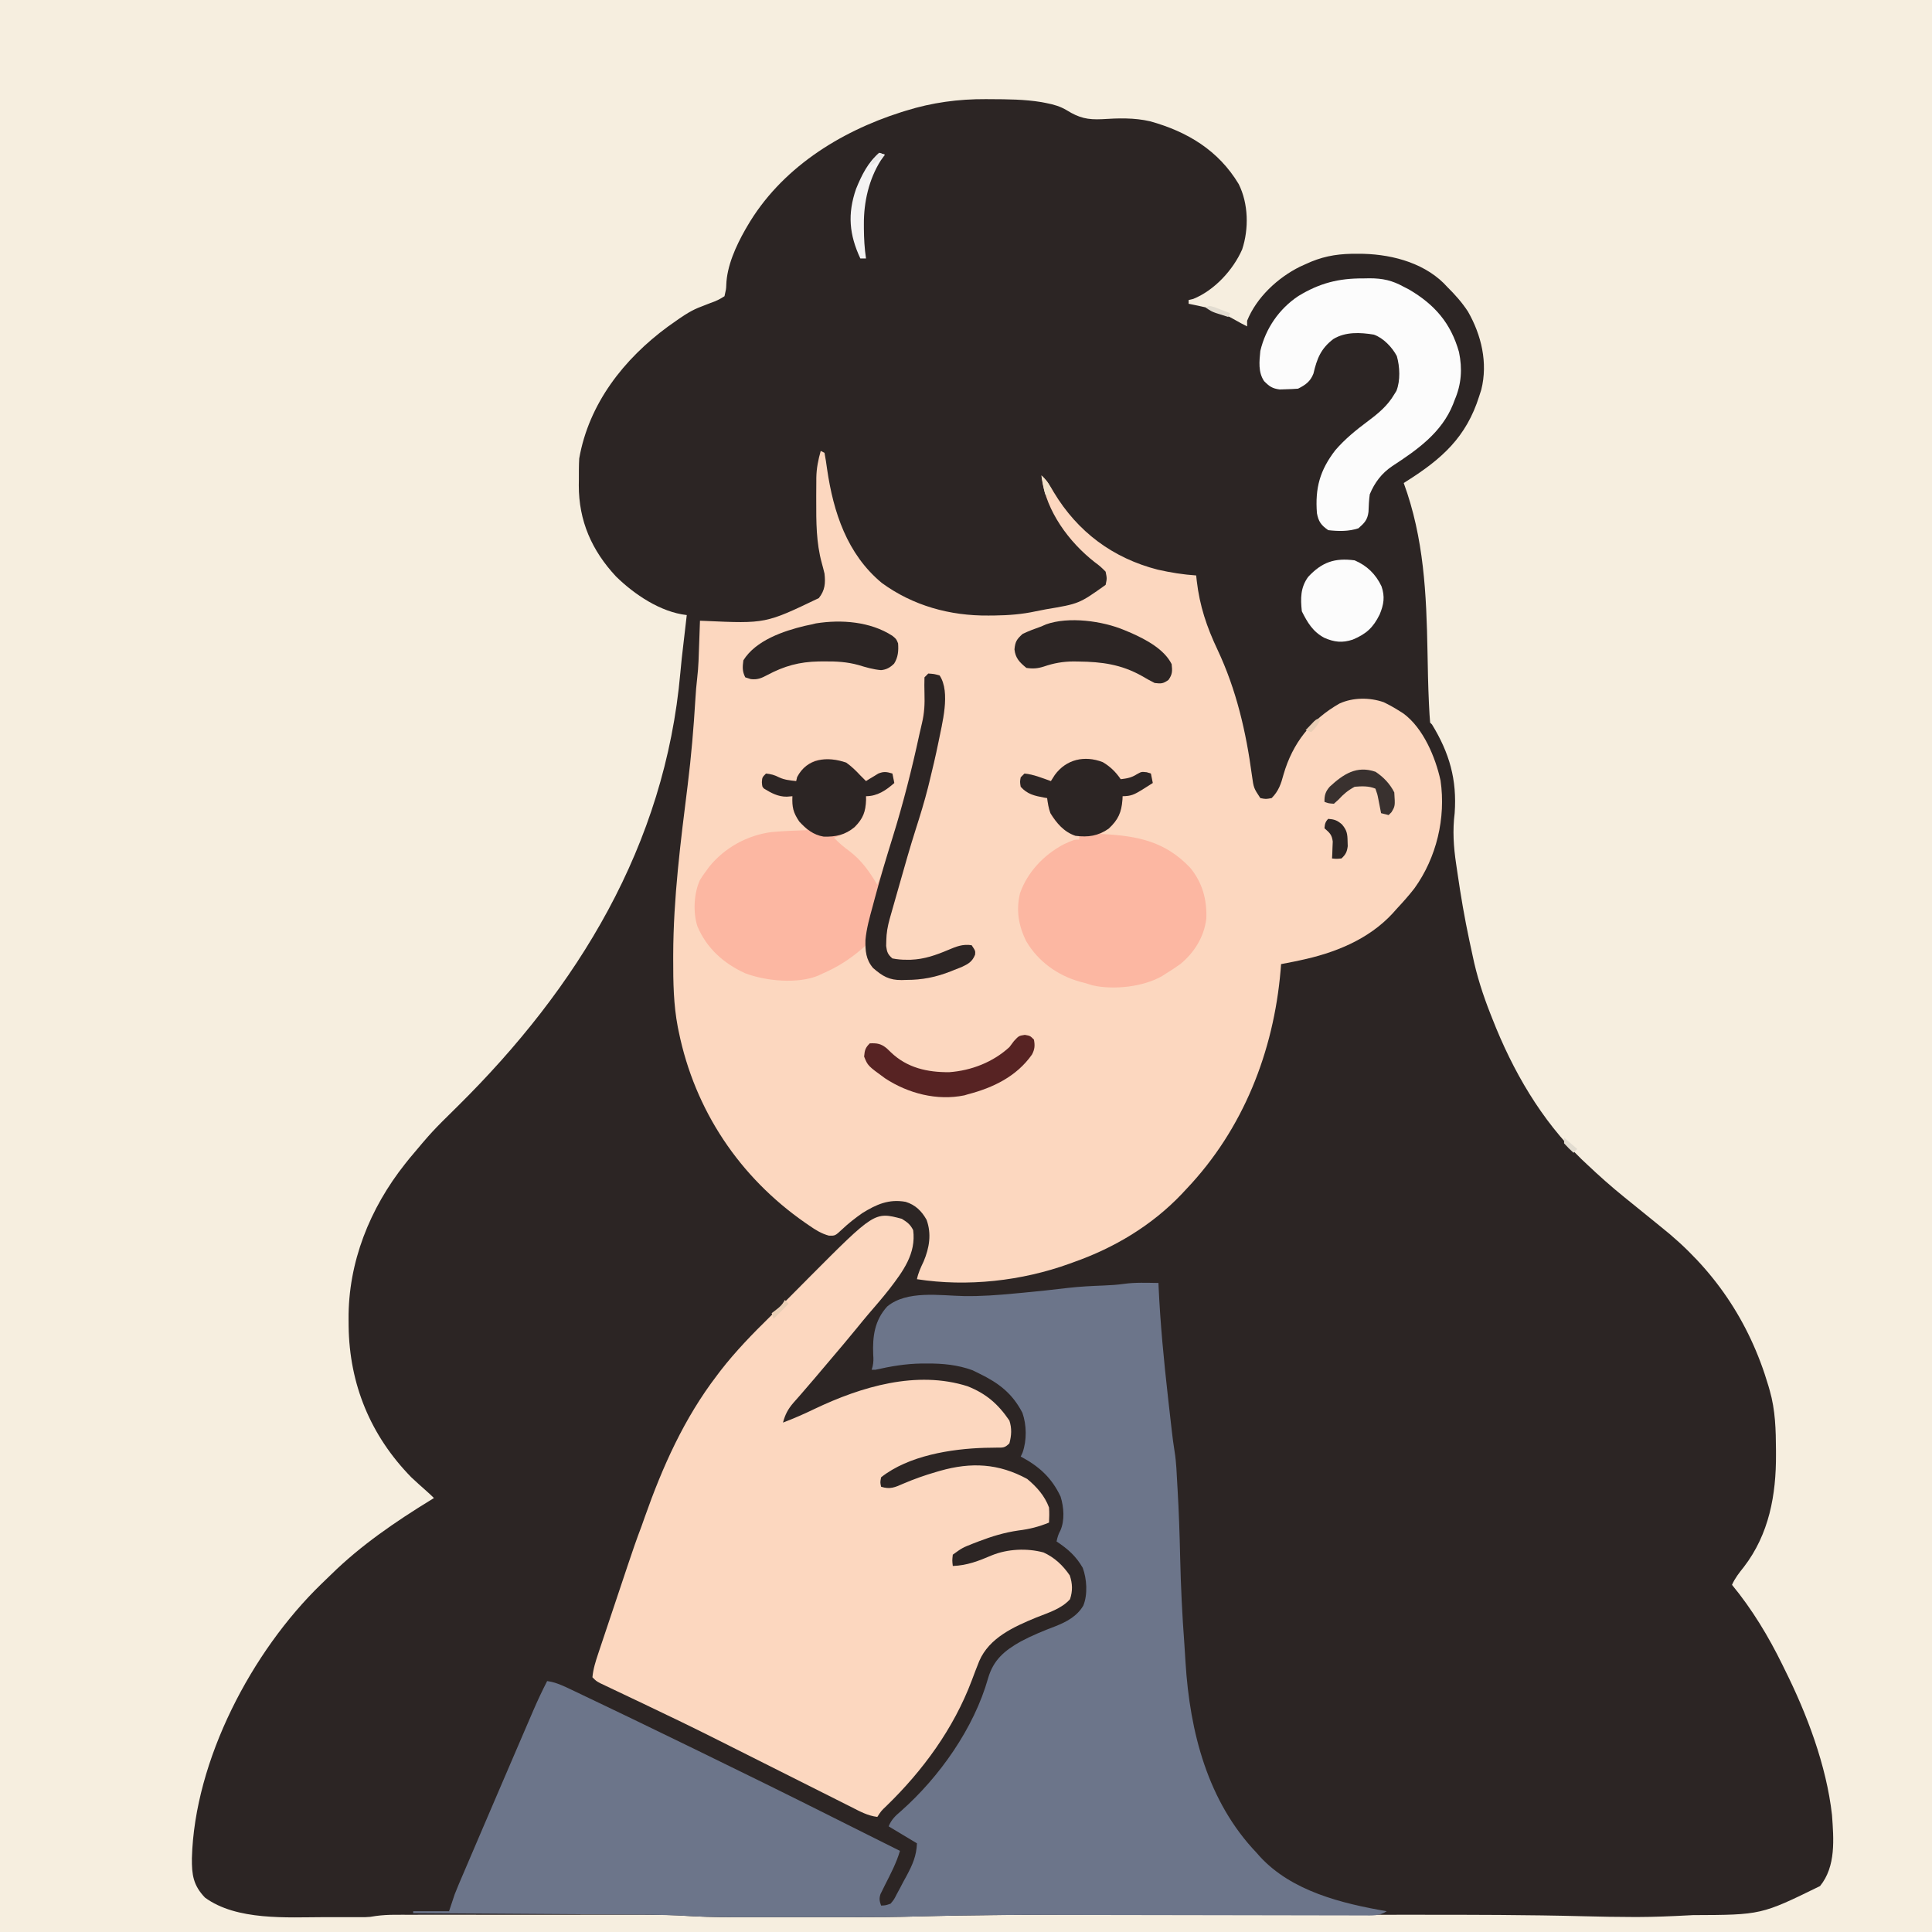 <svg version="1.1" xmlns="http://www.w3.org/2000/svg" width="1024" height="1024">
<rect width="100%" height="100%" fill="#808080" stroke="none"/>
<path d="M0 0 C337.92 0 675.84 0 1024 0 C1024 337.92 1024 675.84 1024 1024 C686.08 1024 348.16 1024 0 1024 C0 686.08 0 348.16 0 0 Z " fill="#2C2524" transform="translate(0,0)"/>
<path d="M0 0 C337.92 0 675.84 0 1024 0 C1024 337.92 1024 675.84 1024 1024 C686.08 1024 348.16 1024 0 1024 C0 686.08 0 348.16 0 0 Z M480.125 58.688 C479.298 58.943 478.471 59.199 477.62 59.462 C444.667 69.953 413.66 89.564 396 120 C395.488 120.882 395.488 120.882 394.965 121.781 C390.08 130.394 385.237 140.983 384.938 151.098 C384.859 153.223 384.859 153.223 384 157 C381.371 158.692 379.51 159.59 376.625 160.562 C375.15 161.134 373.677 161.712 372.207 162.297 C371.485 162.58 370.762 162.863 370.018 163.154 C365.285 165.138 361.161 168.035 357 171 C355.998 171.705 354.997 172.41 353.965 173.137 C330.663 190.266 312.116 213.9 307 243 C306.785 246.727 306.815 250.455 306.812 254.188 C306.8 255.178 306.788 256.169 306.775 257.189 C306.738 276.081 313.679 291.79 326.477 305.523 C336.227 315.093 350.076 324.429 364 326 C363.92 326.693 363.839 327.387 363.756 328.101 C363.516 330.176 363.276 332.251 363.036 334.326 C362.759 336.721 362.479 339.115 362.198 341.51 C361.316 349.016 361.316 349.016 360.602 356.539 C352.477 448.076 306.297 523.445 242.255 586.649 C228.973 599.734 228.973 599.734 217 614 C215.875 615.412 215.875 615.412 214.727 616.853 C196.021 640.406 184.493 669.076 184.75 699.312 C184.759 700.502 184.768 701.692 184.777 702.918 C185.182 733.651 196.372 760.91 218 783 C220.605 785.445 223.247 787.833 225.934 790.188 C227.33 791.413 228.686 792.686 230 794 C229.165 794.51 229.165 794.51 228.314 795.031 C209.56 806.566 191.361 818.961 175.6 834.431 C173.835 836.162 172.05 837.871 170.266 839.582 C133.416 875.277 103.118 932.952 101.708 984.899 C101.621 993.716 102.435 999.266 108.625 1005.75 C125.426 1018.082 152.266 1016.174 171.968 1016.13 C174.89 1016.125 177.812 1016.13 180.734 1016.137 C182.612 1016.136 184.49 1016.135 186.367 1016.133 C187.231 1016.135 188.095 1016.137 188.984 1016.139 C190.212 1016.134 190.212 1016.134 191.464 1016.129 C192.528 1016.128 192.528 1016.128 193.613 1016.127 C196.153 1016.032 196.153 1016.032 199.247 1015.5 C202.703 1015.04 205.958 1014.874 209.44 1014.873 C210.691 1014.87 211.942 1014.867 213.231 1014.864 C214.6 1014.866 215.97 1014.868 217.339 1014.871 C218.795 1014.869 220.251 1014.867 221.707 1014.865 C225.652 1014.861 229.597 1014.863 233.542 1014.866 C237.693 1014.868 241.844 1014.866 245.994 1014.864 C252.977 1014.862 259.961 1014.865 266.944 1014.87 C274.967 1014.875 282.99 1014.873 291.013 1014.868 C297.935 1014.863 304.857 1014.863 311.779 1014.865 C315.898 1014.867 320.016 1014.867 324.135 1014.864 C353.78 1014.843 353.78 1014.843 367.058 1015.639 C377.034 1016.222 387.018 1016.144 397.008 1016.133 C399.188 1016.133 401.368 1016.134 403.548 1016.136 C408.101 1016.137 412.655 1016.135 417.208 1016.13 C422.905 1016.125 428.601 1016.128 434.298 1016.134 C438.805 1016.138 443.312 1016.136 447.819 1016.134 C449.911 1016.133 452.003 1016.134 454.095 1016.136 C464.623 1016.146 475.145 1016.069 485.668 1015.773 C516.301 1014.917 546.923 1014.851 577.565 1014.865 C582.958 1014.867 588.351 1014.867 593.744 1014.866 C594.914 1014.866 594.914 1014.866 596.107 1014.866 C597.693 1014.865 599.279 1014.865 600.866 1014.865 C615.603 1014.862 630.341 1014.865 645.078 1014.871 C657.599 1014.875 670.119 1014.874 682.639 1014.87 C697.33 1014.864 712.02 1014.862 726.71 1014.865 C728.291 1014.866 729.872 1014.866 731.453 1014.866 C732.23 1014.866 733.007 1014.866 733.807 1014.867 C739.162 1014.867 744.517 1014.866 749.872 1014.864 C779.77 1014.852 809.659 1014.887 839.549 1015.651 C848.269 1015.873 856.983 1016.045 865.705 1016.051 C866.496 1016.052 867.286 1016.053 868.101 1016.054 C876.974 1016.037 885.828 1015.648 894.688 1015.188 C895.55 1015.143 896.413 1015.098 897.302 1015.053 C933.494 1014.918 933.494 1014.918 964.66 999.648 C973.166 989.183 971.902 974.747 971 962 C968.068 935.815 957.708 908.441 946 885 C945.588 884.156 945.176 883.312 944.752 882.443 C937.348 867.337 928.716 853.014 918 840 C919.589 836.409 921.808 833.624 924.25 830.562 C937.675 813.134 941.429 792.271 941.312 770.812 C941.31 770.082 941.308 769.351 941.305 768.598 C941.248 757.822 940.995 747.426 938 737 C937.653 735.789 937.653 735.789 937.3 734.553 C927.124 700.072 908.152 672.269 880 650 C877.328 647.84 874.664 645.67 872 643.5 C868.324 640.51 864.649 637.52 860.953 634.555 C854.038 628.978 847.449 623.103 841 617 C839.606 615.687 839.606 615.687 838.184 614.348 C816.869 593.7 801.732 567.458 791 540 C790.684 539.204 790.368 538.408 790.042 537.588 C785.996 527.341 782.714 517.181 780.495 506.388 C779.959 503.802 779.391 501.224 778.824 498.645 C776.257 486.691 774.22 474.671 772.471 462.575 C772.243 461.004 772.012 459.433 771.775 457.863 C770.409 448.706 769.855 440.24 771 431 C772.292 413.269 768.235 399.118 759 384 C758.67 383.67 758.34 383.34 758 383 C757.764 380.246 757.592 377.514 757.465 374.754 C757.423 373.904 757.381 373.055 757.338 372.18 C756.928 363.348 756.766 354.514 756.612 345.674 C756.05 314.802 754.717 285.258 744 256 C744.488 255.694 744.975 255.388 745.478 255.073 C764.273 243.184 777.168 231.733 784 210 C784.37 208.85 784.74 207.7 785.121 206.516 C788.684 192.266 785.17 177.554 778.02 165.074 C774.824 160.21 771.128 156.085 767 152 C766.398 151.364 765.796 150.729 765.176 150.074 C753.387 138.541 735.667 134.403 719.688 134.5 C718.598 134.505 717.509 134.51 716.386 134.515 C707.424 134.708 700.181 136.168 692 140 C691.011 140.446 690.023 140.892 689.004 141.352 C677.197 147.214 666.018 157.602 661 170 C661 170.99 661 171.98 661 173 C659.973 172.469 658.945 171.938 657.887 171.391 C644.576 163.984 644.576 163.984 630 161 C630 160.34 630 159.68 630 159 C630.804 158.814 631.609 158.629 632.438 158.438 C643.607 153.931 653.566 143.149 658.375 132.188 C661.995 121.221 661.697 107.925 656.539 97.566 C645.82 79.692 629.26 69.739 609.582 64.289 C601.165 62.335 592.692 62.621 584.112 63.17 C576.471 63.54 571.991 62.518 565.481 58.49 C561.958 56.375 558.57 55.402 554.562 54.625 C553.753 54.466 552.944 54.308 552.11 54.144 C543.066 52.638 533.958 52.598 524.812 52.562 C524.058 52.556 523.304 52.55 522.528 52.544 C508.011 52.467 494.023 54.346 480.125 58.688 Z " fill="#F6EEDF" transform="translate(0,0)"/>
<path d="M0 0 C0.99 0.495 0.99 0.495 2 1 C2.55 3.883 2.991 6.719 3.375 9.625 C6.715 32.511 13.964 54.707 32.375 69.969 C48.924 82.062 68.535 87.441 88.875 87.25 C90.465 87.239 90.465 87.239 92.087 87.227 C99.576 87.124 106.67 86.595 114 85 C115.749 84.655 117.497 84.31 119.246 83.965 C136.957 80.999 136.957 80.999 151 71 C151.735 67.588 151.735 67.588 151 64 C149.064 61.953 147.438 60.545 145.188 58.938 C131.538 48.247 119.693 32.151 117.156 14.625 C117.105 14.089 117.053 13.553 117 13 C119.925 15.585 121.612 18.579 123.562 21.938 C136.169 42.916 154.883 56.847 178.645 62.934 C185.395 64.462 192.093 65.538 199 66 C199.098 66.932 199.196 67.864 199.297 68.824 C200.865 82.197 204.567 93.226 210.312 105.375 C220.328 126.661 225.453 148.91 228.57 172.129 C229.476 178.656 229.476 178.656 233 184 C235.915 184.584 235.915 184.584 239 184 C242.707 180.286 244.005 176.385 245.312 171.438 C250.132 154.837 259.925 142.468 274.922 133.902 C282.1 130.605 291.002 130.605 298.359 133.172 C301.373 134.626 304.181 136.2 307 138 C307.605 138.383 308.209 138.766 308.832 139.16 C319.376 146.922 325.828 162.339 328.523 174.73 C331.405 194.503 326.415 215.543 314.676 231.837 C311.651 235.751 308.377 239.388 305 243 C304.406 243.674 303.811 244.348 303.199 245.043 C290.251 259.083 272.238 266.167 254 270 C252.401 270.338 252.401 270.338 250.77 270.684 C248.516 271.144 246.261 271.58 244 272 C243.87 273.674 243.87 273.674 243.738 275.383 C240.038 318.423 223.898 359.465 194 391 C192.66 392.437 192.66 392.437 191.293 393.902 C175.465 410.541 155.6 422.395 134 430 C132.964 430.379 132.964 430.379 131.907 430.765 C106.528 439.945 77.781 443.154 51 439 C51.702 435.57 53.061 432.714 54.562 429.562 C57.571 422.378 58.822 415.047 56.113 407.543 C53.512 402.885 50.147 399.576 45 398 C36.107 396.398 29.473 399.345 22 404 C18.235 406.633 14.659 409.426 11.324 412.59 C7.645 416.022 7.645 416.022 4.273 415.906 C0.259 414.795 -2.812 412.854 -6.188 410.5 C-6.848 410.046 -7.509 409.593 -8.19 409.125 C-43.052 384.903 -66.73 349.463 -75.25 307.812 C-75.413 307.017 -75.577 306.222 -75.745 305.403 C-78.029 293.519 -78.207 281.56 -78.188 269.5 C-78.187 268.732 -78.186 267.965 -78.185 267.174 C-78.105 236.883 -74.249 207.076 -70.51 177.065 C-68.629 161.902 -67.344 146.775 -66.43 131.527 C-66.204 127.826 -65.934 124.157 -65.48 120.477 C-64.763 114.486 -64.641 108.463 -64.438 102.438 C-64.394 101.238 -64.351 100.039 -64.307 98.803 C-64.201 95.869 -64.099 92.934 -64 90 C-62.711 90.047 -62.711 90.047 -61.396 90.095 C-29.224 91.544 -29.224 91.544 -1 78 C2.28 73.889 2.567 70.086 2 65 C1.551 63.15 1.097 61.301 0.577 59.47 C-2.434 48.533 -2.394 37.565 -2.375 26.312 C-2.376 25.471 -2.378 24.629 -2.379 23.762 C-2.379 21.316 -2.361 18.871 -2.336 16.426 C-2.334 15.696 -2.331 14.966 -2.329 14.215 C-2.238 9.205 -1.36 4.825 0 0 Z " fill="#FCD7BF" transform="translate(435,239)"/>
<path d="M0 0 C0.044 1.03 0.044 1.03 0.088 2.081 C0.985 21.685 2.869 41.126 5.062 60.625 C5.266 62.439 5.266 62.439 5.474 64.289 C5.866 67.769 6.262 71.248 6.66 74.727 C6.78 75.775 6.9 76.824 7.023 77.905 C7.466 81.715 7.916 85.503 8.552 89.287 C9.516 95.128 9.657 101.093 10 107 C10.044 107.739 10.088 108.478 10.133 109.24 C10.837 121.219 11.237 133.191 11.5 145.188 C11.843 160.687 12.59 176.099 13.751 191.561 C13.984 194.784 14.18 198.008 14.363 201.234 C16.648 237.966 26.064 274.829 52 302 C52.539 302.614 53.078 303.227 53.633 303.859 C70.609 322.456 97.29 328.887 121 333 C117.158 335.55 113.19 335.271 108.753 335.234 C107.494 335.235 107.494 335.235 106.209 335.237 C103.39 335.238 100.571 335.224 97.751 335.211 C95.73 335.209 93.709 335.208 91.688 335.207 C87.325 335.204 82.962 335.195 78.599 335.181 C71.656 335.159 64.714 335.151 57.771 335.144 C46.736 335.133 35.701 335.112 24.666 335.087 C5.052 335.043 -14.562 335.01 -34.176 334.987 C-41.03 334.979 -47.884 334.965 -54.738 334.946 C-78.278 334.886 -101.786 335.068 -125.317 335.703 C-137.856 336.04 -150.387 336.147 -162.93 336.133 C-165.131 336.133 -167.332 336.134 -169.534 336.136 C-174.048 336.137 -178.562 336.135 -183.076 336.13 C-188.799 336.125 -194.522 336.128 -200.245 336.134 C-204.751 336.138 -209.257 336.136 -213.763 336.134 C-215.873 336.133 -217.984 336.134 -220.094 336.136 C-229.903 336.145 -239.676 336.081 -249.47 335.511 C-262.731 334.75 -276.01 334.772 -289.288 334.697 C-293.018 334.674 -296.749 334.647 -300.479 334.621 C-307.508 334.571 -314.538 334.526 -321.567 334.483 C-329.584 334.433 -337.602 334.378 -345.619 334.323 C-362.079 334.21 -378.54 334.103 -395 334 C-395 333.67 -395 333.34 -395 333 C-388.73 333 -382.46 333 -376 333 C-375.01 330.03 -374.02 327.06 -373 324 C-372.325 322.266 -371.628 320.541 -370.897 318.831 C-370.312 317.454 -370.312 317.454 -369.715 316.05 C-369.297 315.077 -368.88 314.104 -368.449 313.102 C-368.002 312.053 -367.555 311.005 -367.095 309.924 C-365.629 306.49 -364.159 303.057 -362.688 299.625 C-361.664 297.231 -360.641 294.837 -359.618 292.443 C-356.686 285.585 -353.746 278.73 -350.805 271.876 C-350.005 270.012 -349.206 268.148 -348.406 266.284 C-345.359 259.177 -342.308 252.072 -339.251 244.969 C-338.298 242.753 -337.345 240.536 -336.392 238.32 C-335.062 235.225 -333.729 232.132 -332.395 229.039 C-332.007 228.136 -331.619 227.233 -331.22 226.303 C-328.974 221.11 -326.577 216.037 -324 211 C-319.395 211.644 -315.505 213.474 -311.359 215.473 C-310.614 215.827 -309.868 216.181 -309.099 216.546 C-306.647 217.713 -304.198 218.887 -301.75 220.062 C-300.023 220.887 -298.296 221.711 -296.569 222.534 C-291.375 225.014 -286.186 227.505 -281 230 C-280.271 230.351 -279.541 230.702 -278.789 231.063 C-269.301 235.627 -259.831 240.229 -250.367 244.846 C-247.824 246.086 -245.28 247.325 -242.735 248.564 C-219.343 259.957 -195.996 271.434 -172.748 283.118 C-166.743 286.135 -160.732 289.136 -154.721 292.14 C-152.46 293.27 -150.199 294.401 -147.938 295.531 C-146.932 296.034 -146.932 296.034 -145.906 296.547 C-142.938 298.031 -139.969 299.516 -137 301 C-138.893 307.421 -141.97 313.237 -144.986 319.188 C-145.387 320.005 -145.787 320.822 -146.199 321.664 C-146.569 322.401 -146.938 323.138 -147.319 323.897 C-148.114 326.352 -147.85 327.6 -147 330 C-144.604 329.89 -144.604 329.89 -142 329 C-140.137 326.795 -140.137 326.795 -138.703 323.934 C-138.137 322.89 -137.571 321.847 -136.988 320.771 C-136.415 319.671 -135.841 318.571 -135.25 317.438 C-134.661 316.364 -134.072 315.291 -133.465 314.186 C-130.364 308.365 -128.225 303.625 -128 297 C-128.996 296.403 -128.996 296.403 -130.012 295.793 C-134.341 293.195 -138.671 290.598 -143 288 C-141.508 284.375 -139.472 282.453 -136.5 279.938 C-116.055 261.862 -97.759 235.938 -90.293 209.496 C-87.494 199.824 -81.642 194.867 -72.975 190.004 C-67.077 186.861 -60.907 184.332 -54.661 181.965 C-48.74 179.636 -43.158 176.666 -39.834 171.02 C-37.42 165.174 -37.952 156.803 -40.133 150.969 C-43.726 144.724 -48.057 140.962 -54 137 C-53.544 134.871 -53.08 133.138 -51.988 131.242 C-49.586 125.793 -50.126 118.79 -51.875 113.207 C-56.596 103.19 -63.326 97.139 -73 92 C-72.68 91.322 -72.361 90.644 -72.031 89.945 C-69.725 83.358 -69.825 75.404 -72.098 68.82 C-77.482 58.453 -84.655 53.042 -95 48 C-96.176 47.423 -97.351 46.845 -98.562 46.25 C-106.44 43.386 -114.29 42.64 -122.625 42.688 C-123.573 42.689 -124.522 42.69 -125.499 42.691 C-133.953 42.805 -141.769 44.151 -150 46 C-150.66 46 -151.32 46 -152 46 C-151.831 45.423 -151.663 44.846 -151.489 44.251 C-150.998 41.992 -150.999 40.274 -151.176 37.98 C-151.596 28.336 -150.441 19.812 -143.766 12.467 C-133.281 3.77 -115.863 6.683 -103.126 6.943 C-94.04 7.097 -85.1 6.433 -76.062 5.562 C-74.596 5.427 -73.13 5.292 -71.663 5.158 C-63.778 4.421 -55.906 3.58 -48.044 2.631 C-41.678 1.891 -35.297 1.59 -28.895 1.341 C-25.308 1.197 -21.849 0.979 -18.289 0.473 C-12.238 -0.369 -6.094 -0.077 0 0 Z " fill="#6C758A" transform="translate(614,680)"/>
<path d="M0 0 C2.87 1.794 4.491 2.983 6 6 C7.637 18.449 0.598 27.819 -6.602 37.22 C-10.166 41.757 -13.93 46.122 -17.704 50.486 C-19.677 52.791 -21.588 55.145 -23.5 57.5 C-28.124 63.177 -32.852 68.763 -37.593 74.343 C-38.983 75.98 -40.371 77.618 -41.758 79.258 C-42.211 79.793 -42.665 80.329 -43.132 80.881 C-44.04 81.956 -44.948 83.032 -45.855 84.109 C-48.232 86.929 -50.631 89.726 -53.066 92.496 C-53.819 93.36 -53.819 93.36 -54.586 94.242 C-55.541 95.339 -56.503 96.429 -57.473 97.512 C-60.344 100.828 -61.882 103.763 -63 108 C-57.237 105.817 -51.67 103.378 -46.125 100.688 C-21.447 88.958 7.808 80.164 34.832 88.742 C44.752 92.681 51.037 98.18 57 106.938 C58.355 111.087 58.12 114.79 57 119 C54.483 121.517 53.632 121.25 50.152 121.273 C48.669 121.3 48.669 121.3 47.155 121.327 C46.093 121.343 45.031 121.359 43.938 121.375 C25.993 121.914 3.531 125.522 -11 137 C-11.502 139.67 -11.502 139.67 -11 142 C-6.29 143.505 -3.68 142.339 0.75 140.375 C6.454 137.938 12.166 135.91 18.125 134.188 C18.835 133.981 19.545 133.775 20.276 133.562 C36.757 128.873 51.321 129.629 66.438 137.875 C71.449 142.031 75.731 146.823 78 153 C78.222 155.722 78.142 158.26 78 161 C72.525 163.238 67.654 164.471 61.812 165.188 C54.386 166.255 47.623 168.31 40.625 171 C39.728 171.344 38.83 171.689 37.906 172.044 C32.068 174.354 32.068 174.354 27 178 C26.666 181.126 26.666 181.126 27 184 C34.645 183.732 40.702 181.324 47.645 178.375 C56.004 174.949 66.326 174.467 75.094 176.836 C80.988 179.546 85.347 183.66 89 189 C90.465 193.394 90.599 197.204 89.125 201.625 C84.539 206.75 77.509 208.807 71.25 211.312 C59.392 216.202 46.311 222.045 41.023 234.391 C39.626 237.844 38.311 241.324 37.004 244.812 C27.427 270.188 11.169 292.435 -8.204 311.219 C-10.956 313.837 -10.956 313.837 -13 317 C-18.183 316.389 -22.427 313.982 -27.015 311.655 C-27.915 311.204 -28.815 310.753 -29.743 310.289 C-32.725 308.795 -35.702 307.292 -38.68 305.789 C-40.769 304.74 -42.86 303.692 -44.95 302.644 C-50.471 299.875 -55.988 297.099 -61.505 294.322 C-70.267 289.911 -79.035 285.51 -87.803 281.109 C-90.832 279.588 -93.859 278.064 -96.886 276.539 C-110.177 269.854 -123.556 263.372 -137 257 C-138.428 256.322 -139.855 255.645 -141.283 254.967 C-142.947 254.177 -142.947 254.177 -144.645 253.371 C-145.689 252.874 -146.734 252.377 -147.811 251.865 C-149.892 250.875 -151.976 249.888 -154.061 248.904 C-155.078 248.419 -156.096 247.934 -157.145 247.434 C-158.48 246.8 -158.48 246.8 -159.843 246.154 C-162 245 -162 245 -164 243 C-163.602 238.593 -162.313 234.569 -160.915 230.387 C-160.705 229.755 -160.495 229.124 -160.278 228.473 C-159.588 226.4 -158.892 224.329 -158.195 222.258 C-157.71 220.806 -157.226 219.354 -156.741 217.902 C-155.727 214.863 -154.71 211.825 -153.69 208.789 C-152.389 204.914 -151.094 201.039 -149.8 197.162 C-148.559 193.443 -147.314 189.726 -146.07 186.008 C-145.836 185.307 -145.602 184.607 -145.361 183.885 C-143.018 176.88 -140.645 169.899 -138 163 C-137.43 161.407 -136.866 159.812 -136.309 158.215 C-126.809 131.299 -115.426 105.779 -98 83 C-97.348 82.136 -96.695 81.273 -96.023 80.383 C-88.154 70.246 -79.161 60.968 -70 52 C-69.113 51.113 -68.226 50.226 -67.312 49.312 C-65.834 47.834 -64.355 46.356 -62.875 44.879 C-60.601 42.606 -58.337 40.323 -56.074 38.039 C-54.612 36.568 -53.15 35.096 -51.688 33.625 C-50.966 32.895 -50.245 32.166 -49.502 31.414 C-14.437 -3.808 -14.437 -3.808 0 0 Z " fill="#FCD7BF" transform="translate(478,646)"/>
<path d="M0 0 C3 0.188 3 0.188 6 1 C11.984 9.975 7.251 26.707 5.332 36.656 C3.92 43.559 2.312 50.41 0.625 57.25 C0.357 58.336 0.09 59.423 -0.186 60.542 C-2.066 67.92 -4.283 75.156 -6.606 82.403 C-9.727 92.185 -12.513 102.06 -15.312 111.938 C-15.855 113.841 -16.397 115.744 -16.939 117.646 C-17.456 119.461 -17.972 121.275 -18.488 123.09 C-18.846 124.348 -18.846 124.348 -19.211 125.631 C-19.432 126.41 -19.653 127.189 -19.88 127.992 C-20.073 128.672 -20.266 129.352 -20.465 130.052 C-21.54 133.965 -22.183 137.418 -22.25 141.5 C-22.276 142.438 -22.302 143.377 -22.328 144.344 C-21.927 147.589 -21.478 148.844 -19 151 C-16.315 151.511 -14.193 151.712 -11.5 151.688 C-10.76 151.688 -10.019 151.688 -9.257 151.688 C-2.113 151.437 4.04 149.25 10.578 146.491 C14.835 144.697 18.28 143.255 23 144 C25 147 25 147 24.812 149 C23.313 152.69 21.319 153.851 17.707 155.535 C16.412 156.052 15.114 156.561 13.812 157.062 C13.178 157.318 12.543 157.574 11.889 157.838 C4.019 160.933 -3.157 162.362 -11.625 162.375 C-12.445 162.399 -13.265 162.424 -14.109 162.449 C-20.783 162.481 -24.193 160.417 -29.25 156.062 C-32.533 152.194 -33.099 148.955 -33 144 C-33.655 144.58 -34.31 145.16 -34.984 145.758 C-41.604 151.424 -47.974 155.527 -56 159 C-56.713 159.34 -57.426 159.681 -58.16 160.031 C-69.255 164.649 -86.062 162.998 -97.051 158.848 C-108.449 153.619 -117.437 145.642 -122.352 133.976 C-124.75 126.667 -124.246 116.503 -121.062 109.562 C-119.656 107.262 -119.656 107.262 -118 105 C-117.392 104.161 -116.783 103.322 -116.156 102.457 C-107.891 92.264 -96.02 85.714 -83 84 C-76.676 83.453 -70.344 83.192 -64 83 C-64.41 82.541 -64.82 82.082 -65.242 81.609 C-65.781 80.996 -66.32 80.382 -66.875 79.75 C-67.409 79.147 -67.942 78.543 -68.492 77.922 C-71.896 73.584 -72.212 70.517 -72 65 C-72.99 65.082 -73.98 65.165 -75 65.25 C-79.615 65.278 -83.124 63.354 -87 61 C-88 60 -88 60 -88.188 57.562 C-88 55 -88 55 -86 53 C-83.412 53.272 -81.424 53.774 -79.125 55 C-76.166 56.392 -73.227 56.628 -70 57 C-69.835 56.299 -69.67 55.597 -69.5 54.875 C-67.238 50.539 -64.453 48.046 -60 46 C-53.336 44.993 -46.627 44.92 -41 49 C-38.312 51.5 -38.312 51.5 -36 54 C-35.004 55.004 -34.004 56.004 -33 57 C-32.112 56.441 -32.112 56.441 -31.207 55.871 C-30.417 55.398 -29.627 54.925 -28.812 54.438 C-28.035 53.962 -27.258 53.486 -26.457 52.996 C-23.516 51.804 -21.996 52.111 -19 53 C-18.505 55.475 -18.505 55.475 -18 58 C-22.398 61.865 -26.973 65 -33 65 C-32.991 65.629 -32.982 66.258 -32.973 66.906 C-33.19 73.178 -34.484 76.791 -38.879 81.305 C-42.261 84.008 -45.929 85.597 -50 87 C-47.391 89.715 -44.74 91.991 -41.688 94.188 C-35.316 99.069 -31.028 105.125 -27 112 C-21.827 98.223 -17.824 84.203 -14 70 C-13.737 69.033 -13.474 68.065 -13.203 67.068 C-11.392 60.397 -9.67 53.708 -8 47 C-7.722 45.898 -7.444 44.796 -7.158 43.661 C-3.928 30.704 -1.223 18.581 -1.984 5.184 C-1.992 3.608 -1.992 3.608 -2 2 C-1.34 1.34 -0.68 0.68 0 0 Z " fill="#FCB7A2" transform="translate(492,357)"/>
<path d="M0 0 C3.998 2.366 6.881 5.193 9.523 9.047 C12.898 8.654 15.19 8.258 18.086 6.422 C20.523 5.047 20.523 5.047 23.336 5.359 C24.419 5.7 24.419 5.7 25.523 6.047 C26.018 8.522 26.018 8.522 26.523 11.047 C25.275 11.841 24.025 12.632 22.773 13.422 C21.729 14.083 21.729 14.083 20.664 14.758 C16.872 17.041 15.092 18.047 10.523 18.047 C10.485 18.917 10.485 18.917 10.445 19.805 C9.947 26.671 8.187 30.7 2.898 35.359 C0.523 37.047 0.523 37.047 -1.477 38.047 C-0.883 38.076 -0.29 38.105 0.321 38.135 C18.656 39.139 33.151 42.059 46.328 55.949 C52.809 63.833 55.273 72.799 54.902 82.91 C53.733 92.594 48.607 100.85 41.129 107.023 C38.65 108.813 36.132 110.454 33.523 112.047 C32.911 112.448 32.299 112.849 31.668 113.262 C21.635 119.131 5.816 120.846 -5.414 118.297 C-6.771 117.891 -8.125 117.473 -9.477 117.047 C-10.38 116.814 -11.284 116.58 -12.215 116.34 C-23.987 112.996 -34.194 105.669 -40.477 95.047 C-44.635 86.818 -46.055 78.417 -43.816 69.383 C-39.811 58.183 -31.31 49.273 -20.906 43.66 C-15.203 41.047 -15.203 41.047 -12.477 41.047 C-12.477 40.387 -12.477 39.727 -12.477 39.047 C-13.322 38.841 -14.168 38.634 -15.039 38.422 C-20.501 36.237 -24.235 33.033 -27.352 28.047 C-28.484 25.028 -29.096 22.244 -29.477 19.047 C-30.068 18.949 -30.66 18.851 -31.27 18.75 C-36.229 17.812 -39.997 16.976 -43.477 13.047 C-43.914 10.422 -43.914 10.422 -43.477 8.047 C-42.817 7.387 -42.157 6.727 -41.477 6.047 C-36.674 6.483 -32.013 8.476 -27.477 10.047 C-26.796 8.974 -26.115 7.902 -25.414 6.797 C-19.339 -1.499 -9.692 -3.73 0 0 Z " fill="#FCB7A2" transform="translate(584.477,403.953)"/>
<path d="M0 0 C1.067 -0.02 2.135 -0.04 3.234 -0.061 C10.213 -0.056 15.277 1.056 21.375 4.438 C22.271 4.895 23.167 5.353 24.09 5.824 C37.791 13.843 46.36 23.706 50.684 39.066 C52.516 48 51.963 56.085 48.375 64.438 C48.097 65.175 47.818 65.912 47.531 66.672 C41.49 81.774 28.542 90.85 15.375 99.438 C9.74 103.202 5.965 108.196 3.375 114.438 C2.952 117.548 2.816 120.587 2.707 123.723 C2.185 127.988 0.553 129.638 -2.625 132.438 C-7.819 134.169 -13.215 134.048 -18.625 133.438 C-22.409 130.818 -23.815 128.856 -24.625 124.438 C-25.662 111.093 -23.036 101.65 -14.879 91.059 C-9.772 85.12 -3.846 80.322 2.408 75.657 C7.969 71.505 12.812 67.503 16.375 61.438 C16.93 60.546 16.93 60.546 17.496 59.637 C19.668 54.203 19.329 46.746 17.723 41.176 C15.292 36.533 10.589 31.571 5.547 29.793 C-1.681 28.61 -9.5 28.214 -15.918 32.133 C-22.536 37.191 -24.567 42.379 -26.473 50.449 C-28.085 54.63 -30.691 56.47 -34.625 58.438 C-36.724 58.612 -38.831 58.705 -40.938 58.75 C-42.068 58.787 -43.199 58.825 -44.363 58.863 C-48.315 58.347 -49.846 57.246 -52.625 54.438 C-55.85 49.678 -55.158 43.936 -54.625 38.438 C-51.808 26.498 -44.646 16.098 -34.453 9.332 C-23.234 2.503 -13.169 -0.088 0 0 Z " fill="#FCFCFC" transform="translate(722.625,147.562)"/>
<path d="M0 0 C3 0.188 3 0.188 6 1 C11.984 9.975 7.251 26.707 5.332 36.656 C3.92 43.559 2.312 50.41 0.625 57.25 C0.357 58.336 0.09 59.423 -0.186 60.542 C-2.066 67.92 -4.283 75.156 -6.606 82.403 C-9.727 92.185 -12.513 102.06 -15.312 111.938 C-15.855 113.841 -16.397 115.744 -16.939 117.646 C-17.456 119.461 -17.972 121.275 -18.488 123.09 C-18.727 123.928 -18.965 124.767 -19.211 125.631 C-19.432 126.41 -19.653 127.189 -19.88 127.992 C-20.073 128.672 -20.266 129.352 -20.465 130.052 C-21.54 133.965 -22.183 137.418 -22.25 141.5 C-22.289 142.908 -22.289 142.908 -22.328 144.344 C-21.927 147.589 -21.478 148.844 -19 151 C-16.315 151.511 -14.193 151.712 -11.5 151.688 C-10.76 151.688 -10.019 151.688 -9.257 151.688 C-2.113 151.437 4.04 149.25 10.578 146.491 C14.835 144.697 18.28 143.255 23 144 C25 147 25 147 24.812 149 C23.313 152.69 21.319 153.851 17.707 155.535 C16.412 156.052 15.114 156.561 13.812 157.062 C13.178 157.318 12.543 157.574 11.889 157.838 C4.019 160.933 -3.157 162.362 -11.625 162.375 C-12.445 162.399 -13.265 162.424 -14.109 162.449 C-20.783 162.481 -24.193 160.417 -29.25 156.062 C-33.096 151.53 -33.403 146.915 -33.29 141.189 C-32.732 135.05 -31.061 129.179 -29.438 123.25 C-29.07 121.872 -28.704 120.494 -28.338 119.115 C-25.433 108.251 -22.206 97.493 -18.859 86.758 C-13.25 68.744 -8.672 50.661 -4.708 32.225 C-4.283 30.286 -3.838 28.351 -3.358 26.425 C-2.023 21.044 -1.816 16.093 -2 10.562 C-2.093 7.685 -2.094 4.882 -2 2 C-1.34 1.34 -0.68 0.68 0 0 Z " fill="#2C2524" transform="translate(492,357)"/>
<path d="M0 0 C1.187 0.498 2.374 0.995 3.598 1.508 C11.376 4.99 21.025 10.05 25 18 C25.394 21.622 25.452 23.363 23.312 26.375 C20.446 28.389 19.456 28.421 16 28 C13.604 26.798 11.358 25.555 9.062 24.188 C-1.805 18.144 -11.969 16.773 -24.25 16.625 C-25.161 16.611 -26.072 16.597 -27.01 16.582 C-32.666 16.623 -37.464 17.476 -42.818 19.308 C-46.074 20.34 -48.63 20.529 -52 20 C-55.605 17.022 -57.791 14.878 -58.312 10.188 C-57.905 6.033 -57.103 4.807 -54 2 C-50.748 0.415 -47.408 -0.797 -44 -2 C-43.235 -2.342 -42.471 -2.683 -41.683 -3.035 C-29.61 -7.377 -11.604 -4.897 0 0 Z " fill="#2C2524" transform="translate(596,334)"/>
<path d="M0 0 C3.998 2.366 6.881 5.193 9.523 9.047 C12.898 8.654 15.19 8.258 18.086 6.422 C20.523 5.047 20.523 5.047 23.336 5.359 C24.419 5.7 24.419 5.7 25.523 6.047 C26.018 8.522 26.018 8.522 26.523 11.047 C25.275 11.841 24.025 12.632 22.773 13.422 C21.729 14.083 21.729 14.083 20.664 14.758 C16.872 17.041 15.092 18.047 10.523 18.047 C10.485 18.917 10.485 18.917 10.445 19.805 C9.952 26.6 8.2 30.576 3.086 35.297 C-2.578 39.165 -7.706 39.895 -14.477 39.047 C-20.618 36.964 -24.387 32.391 -27.727 27.047 C-28.711 24.423 -29.099 21.817 -29.477 19.047 C-30.068 18.949 -30.66 18.851 -31.27 18.75 C-36.229 17.812 -39.997 16.976 -43.477 13.047 C-43.914 10.422 -43.914 10.422 -43.477 8.047 C-42.817 7.387 -42.157 6.727 -41.477 6.047 C-36.674 6.483 -32.013 8.476 -27.477 10.047 C-26.796 8.974 -26.115 7.902 -25.414 6.797 C-19.339 -1.499 -9.692 -3.73 0 0 Z " fill="#2C2524" transform="translate(584.477,403.953)"/>
<path d="M0 0 C2.818 2.043 5.137 4.258 7.5 6.812 C8.496 7.816 9.496 8.817 10.5 9.812 C11.092 9.44 11.683 9.067 12.293 8.684 C13.083 8.211 13.873 7.737 14.688 7.25 C15.465 6.774 16.242 6.299 17.043 5.809 C19.984 4.616 21.504 4.924 24.5 5.812 C24.995 8.288 24.995 8.288 25.5 10.812 C21.102 14.677 16.527 17.812 10.5 17.812 C10.509 18.442 10.518 19.071 10.527 19.719 C10.307 26.077 8.958 29.656 4.449 34.184 C-0.555 38.365 -5.64 39.434 -12.004 39.23 C-17.465 38.316 -21.196 35.22 -24.875 31.25 C-28.083 26.439 -28.728 23.736 -28.5 17.812 C-29.985 17.936 -29.985 17.936 -31.5 18.062 C-36.115 18.091 -39.624 16.166 -43.5 13.812 C-44.5 12.812 -44.5 12.812 -44.688 10.375 C-44.5 7.812 -44.5 7.812 -42.5 5.812 C-39.912 6.085 -37.924 6.586 -35.625 7.812 C-32.666 9.205 -29.727 9.44 -26.5 9.812 C-26.335 9.111 -26.17 8.41 -26 7.688 C-20.719 -2.435 -10.102 -3.427 0 0 Z " fill="#2C2524" transform="translate(448.5,404.188)"/>
<path d="M0 0 C2.062 1.688 2.062 1.688 3 4 C3.293 7.897 3.03 11.376 0.902 14.73 C-1.129 16.75 -3.139 17.923 -6.012 18.18 C-10.188 17.835 -14.067 16.688 -18.059 15.465 C-24.052 13.82 -29.684 13.5 -35.875 13.562 C-36.926 13.569 -37.978 13.576 -39.061 13.583 C-49.359 13.796 -57.254 15.953 -66.375 20.812 C-69.479 22.463 -71.536 23.352 -75.062 22.938 C-76.032 22.628 -77.001 22.319 -78 22 C-79.623 18.753 -79.472 16.597 -79 13 C-72.474 2.425 -57.701 -2.59 -46.277 -5.309 C-45.196 -5.537 -44.114 -5.765 -43 -6 C-42.209 -6.192 -41.417 -6.384 -40.602 -6.582 C-27.125 -8.747 -11.647 -7.571 0 0 Z " fill="#2C2524" transform="translate(473,337)"/>
<path d="M0 0 C6.551 2.809 11.169 7.324 14.223 13.746 C16.122 19.253 15.457 23.367 13.25 28.688 C9.784 35.692 6.141 39.009 -1 42 C-6.525 43.842 -10.786 43.375 -16.062 41.062 C-22.139 37.839 -25 32.999 -28 27 C-28.733 20.193 -28.763 14.417 -24.637 8.754 C-17.363 0.959 -10.608 -1.422 0 0 Z " fill="#FCFCFC" transform="translate(718,297)"/>
<path d="M0 0 C2.812 0.5 2.812 0.5 4.812 2.5 C5.398 5.571 5.27 7.643 3.785 10.426 C-4.343 22.022 -16.818 28.029 -30.188 31.5 C-30.793 31.683 -31.399 31.866 -32.023 32.055 C-46.54 35.042 -61.842 31.062 -74.066 23.043 C-83.229 16.378 -83.229 16.378 -85.188 11.5 C-84.868 8.15 -84.596 6.908 -82.188 4.5 C-78.253 4.339 -76.221 4.649 -73.148 7.18 C-72.085 8.204 -72.085 8.204 -71 9.25 C-62.367 17.513 -51.643 19.878 -40.059 19.781 C-28.353 18.931 -16.885 14.473 -8.188 6.5 C-7.369 5.421 -6.557 4.337 -5.75 3.25 C-3.188 0.5 -3.188 0.5 0 0 Z " fill="#572323" transform="translate(543.188,548.5)"/>
<path d="M0 0 C4.203 2.772 7.67 6.402 9.938 10.938 C10.404 18.161 10.404 18.161 8.438 21.438 C7.942 21.933 7.447 22.428 6.938 22.938 C5.617 22.608 4.298 22.277 2.938 21.938 C2.805 21.25 2.672 20.563 2.535 19.855 C2.359 18.954 2.182 18.053 2 17.125 C1.826 16.232 1.652 15.338 1.473 14.418 C0.96 11.824 0.96 11.824 -0.062 8.938 C-3.567 7.455 -7.331 7.616 -11.062 7.938 C-14.59 9.842 -16.924 11.786 -19.625 14.75 C-20.429 15.472 -21.234 16.194 -22.062 16.938 C-24.875 16.75 -24.875 16.75 -27.062 15.938 C-27.149 12.478 -26.527 10.466 -24.238 7.863 C-17.056 1.267 -10.035 -3.482 0 0 Z " fill="#39312F" transform="translate(729.062,409.062)"/>
<path d="M0 0 C0.99 0.33 1.98 0.66 3 1 C1.917 2.516 1.917 2.516 0.812 4.062 C-5.473 14.054 -8.192 26.089 -8.125 37.75 C-8.123 38.55 -8.121 39.349 -8.119 40.173 C-8.08 45.515 -7.784 50.71 -7 56 C-7.99 56 -8.98 56 -10 56 C-15.903 43.308 -16.87 32.427 -12.27 19.113 C-9.305 11.843 -6.039 5.151 0 0 Z " fill="#F4F3F3" transform="translate(466,81)"/>
<path d="M0 0 C3.252 0.264 4.752 0.787 7.25 2.938 C9.876 6.033 10.179 7.88 10.25 11.875 C10.289 13.171 10.289 13.171 10.328 14.492 C9.927 17.559 9.259 18.888 7 21 C4.312 21.25 4.312 21.25 2 21 C2.07 19.77 2.07 19.77 2.141 18.516 C2.177 17.438 2.213 16.36 2.25 15.25 C2.296 14.183 2.343 13.115 2.391 12.016 C1.913 8.332 0.714 7.403 -2 5 C-1.81 2.782 -1.585 1.585 0 0 Z " fill="#2C2524" transform="translate(704,434)"/>
<path d="M0 0 C2.275 2.206 3.902 3.981 5 7 C4.625 9.25 4.625 9.25 4 11 C3.34 10.67 2.68 10.34 2 10 C1.367 7.715 1.367 7.715 0.875 4.938 C0.707 4.018 0.54 3.099 0.367 2.152 C0.246 1.442 0.125 0.732 0 0 Z " fill="#F1E0C8" transform="translate(552,252)"/>
<path d="M0 0 C1.497 0.574 1.497 0.574 3.023 1.16 C4.026 1.54 5.029 1.921 6.062 2.312 C6.833 2.613 7.604 2.913 8.398 3.223 C8.068 3.883 7.738 4.543 7.398 5.223 C5.959 4.77 4.522 4.31 3.086 3.848 C2.285 3.592 1.485 3.337 0.66 3.074 C-1.602 2.223 -1.602 2.223 -4.602 0.223 C-2.602 -0.777 -2.602 -0.777 0 0 Z " fill="#E2DCD0" transform="translate(643.602,162.777)"/>
<path d="M0 0 C0.66 0.66 1.32 1.32 2 2 C-0.64 4.64 -3.28 7.28 -6 10 C-6.33 9.01 -6.66 8.02 -7 7 C-6.216 6.402 -5.433 5.804 -4.625 5.188 C-1.854 3.089 -1.854 3.089 0 0 Z " fill="#E9CEB5" transform="translate(416,689)"/>
<path d="M0 0 C-1.293 2.884 -2.659 4.872 -5 7 C-5.99 6.67 -6.98 6.34 -8 6 C-7.048 4.994 -6.088 3.995 -5.125 3 C-4.591 2.443 -4.058 1.886 -3.508 1.312 C-2 0 -2 0 0 0 Z " fill="#E9CEB5" transform="translate(700,381)"/>
<path d="M0 0 C2.31 1.98 4.62 3.96 7 6 C6.34 6.66 5.68 7.32 5 8 C2.5 5.688 2.5 5.688 0 3 C0 2.01 0 1.02 0 0 Z " fill="#E2DCD0" transform="translate(829,603)"/>
<path d="M0 0 C0.99 0.33 1.98 0.66 3 1 C0.634 3.615 -1.942 5.264 -5 7 C-3.707 4.116 -2.341 2.128 0 0 Z " fill="#E9E8E7" transform="translate(466,81)"/>
</svg>